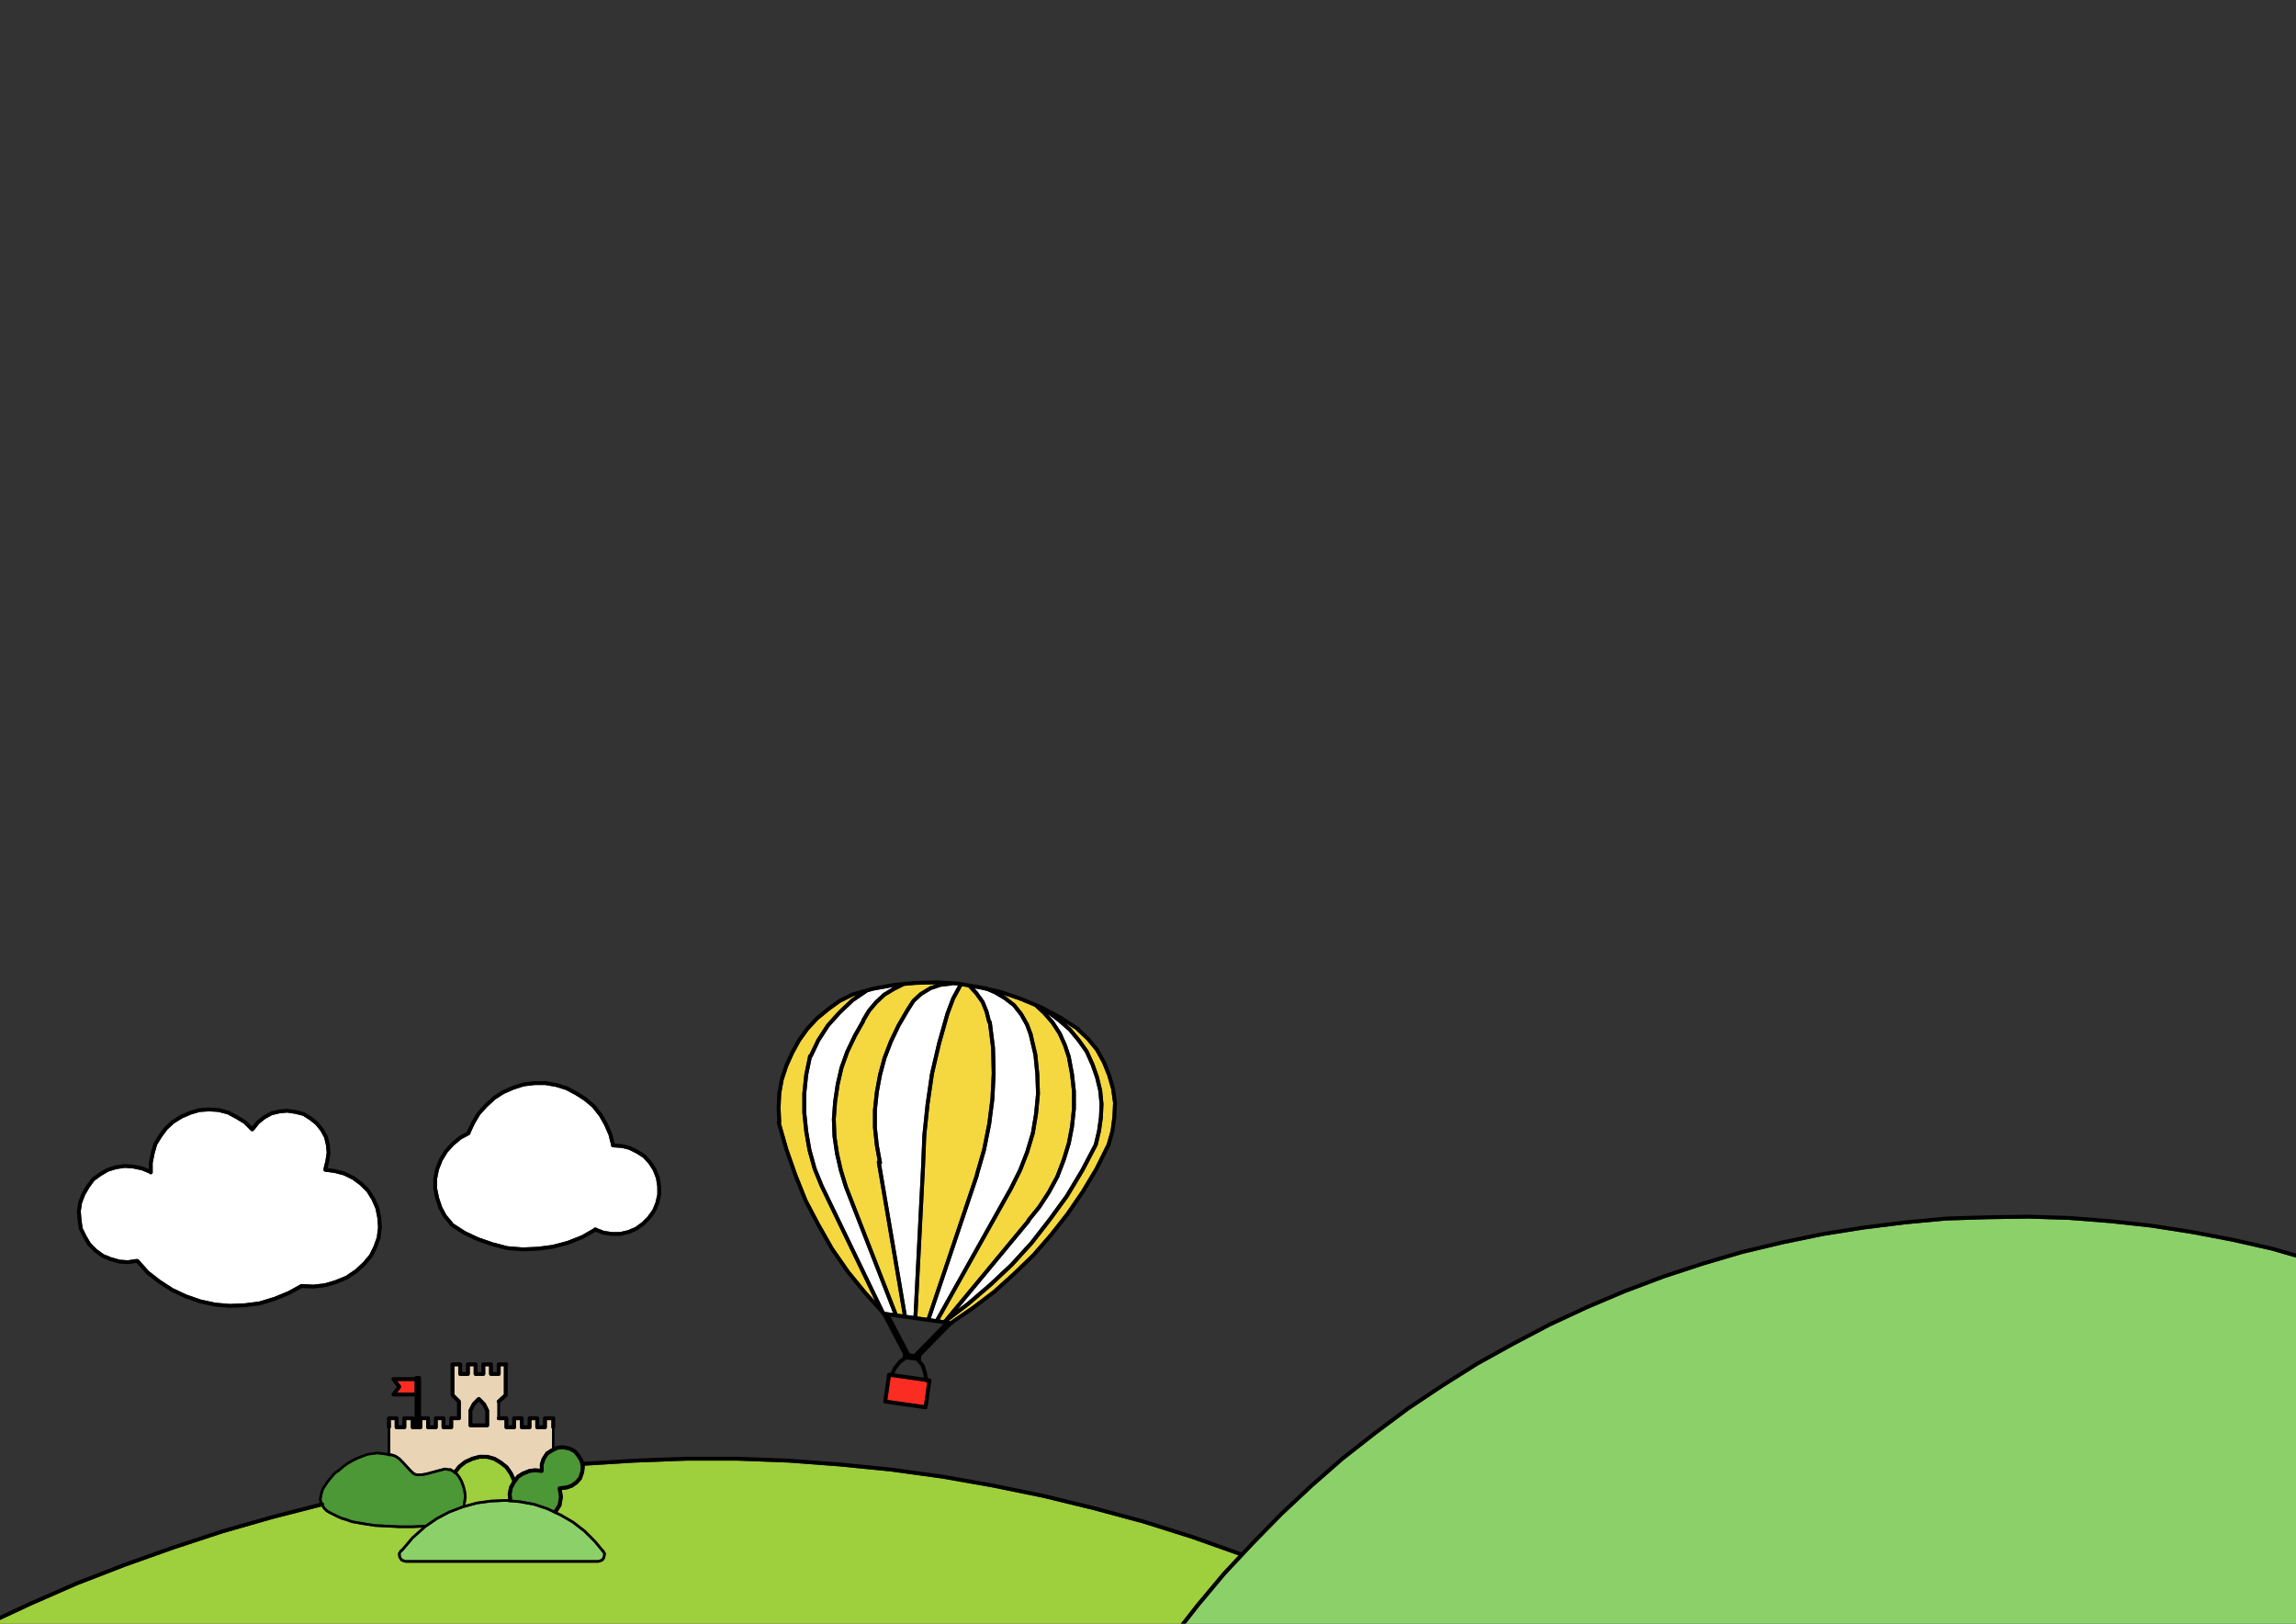 <?xml version="1.0" encoding="utf-8"?>
<!-- Generator: Adobe Illustrator 16.0.4, SVG Export Plug-In . SVG Version: 6.00 Build 0)  -->
<!DOCTYPE svg PUBLIC "-//W3C//DTD SVG 1.1//EN" "http://www.w3.org/Graphics/SVG/1.1/DTD/svg11.dtd">
<svg version="1.1" id="Ebene_1" xmlns="http://www.w3.org/2000/svg" xmlns:xlink="http://www.w3.org/1999/xlink" x="0px" y="0px"
	 width="841.89px" height="595.28px" viewBox="0 0 841.89 595.28" enable-background="new 0 0 841.89 595.28" xml:space="preserve">
<rect x="0" y="0" width="841.89" height="595.28" fill="#333333" stroke="none"/>
<path fill="#F5D740" d="M286.336,411.786l2.668,9.345l3.284,9.374l3.756,9.387l4.676,8.88l4.934,8.688l5.851,8.421l6.32,7.724
	l3.017,3.328l-20.205-41.886c-0.002-0.006-0.002-0.012-0.004-0.017c-0.004-0.009-0.01-0.015-0.014-0.023l-2.59-6.356l-1.91-6.904
	l-1.191-6.895l-0.713-6.872l-0.004-7.137l0.71-6.897l1.423-6.897c0.051-0.248,0.234-0.424,0.454-0.506l2.66-5.543l3.575-5.493
	l4.305-4.795l4.747-4.511l1.828-1.251l-1.091,0.308l-4.644,2.32l-4.139,3.002l-3.966,3.268l-3.465,3.704l-3.001,4.169l-2.544,4.634
	l-2.094,4.657l-1.622,4.878l-0.916,5.081l-0.224,5.32l0.236,5.114C286.45,411.546,286.403,411.673,286.336,411.786z"/>
<path fill="#F5D740" d="M396.213,381.092l2.854,4.044l2.186,4.825l1.67,4.764l1.2,5.014l0.484,5.039l-0.233,5.045l-0.71,5.009
	l-1.189,5.009c-0.01,0.041-0.032,0.074-0.048,0.111c-0.007,0.018-0.007,0.036-0.016,0.054l-4.942,9.415l-5.669,9.449l-6.391,8.765
	l-6.605,8.489l-7.332,8.047l-7.807,7.337l-8.263,7.084l-7.506,5.681l0.558,0.079l7.972-5.467l7.74-5.867l7.252-6.552l7.044-6.81
	l6.314-7.253l6.098-7.74l5.621-8.202l4.92-8.203l4.42-8.845l1.392-4.873l0.687-5.081l0.229-5.117l-0.701-5.05l-1.391-4.843
	l-1.86-4.642l-2.553-4.631l-3.223-3.893l-3.703-3.464c-0.076-0.071-0.129-0.155-0.167-0.246l-4.021-2.585l2.309,2.02
	L396.213,381.092z"/>
<path fill="#FFFFFF" d="M308.35,371.695l-4.199,4.669l-3.463,5.326l-2.779,5.806c-0.062,0.13-0.161,0.229-0.276,0.298l-1.316,6.367
	l-0.696,6.756l0.004,6.989l0.703,6.753l1.17,6.78l1.868,6.758l2.556,6.259l22.273,46.173l0.3,0.331l2.972,0.421l-17.905-45.913
	c-0.002-0.006-0.001-0.012-0.003-0.018c-0.004-0.011-0.011-0.02-0.015-0.03l-1.882-6.121l-1.425-6.169l-0.953-6.412l-0.244-6.434
	l0.473-6.434l0.948-6.406l1.422-6.176l2.142-5.966l2.852-5.95l3.005-5.316c-0.005-0.133,0.014-0.268,0.087-0.391l2.119-3.53
	l2.654-3.154l3.121-2.887l3.647-2.206l0.083-0.042l-7.363,1.344l-2.072,0.584c-0.004,0.003-0.006,0.007-0.01,0.01l-5.178,3.531
	L308.35,371.695z"/>
<path fill="#FFFFFF" d="M30.309,450.298l1.361,2.725l1.581,2.705l2.288,2.29l2.506,1.811l2.681,1.095l3.218,0.916l2.919,0.211
	l3.143-0.467c0.077-0.011,0.151,0,0.224,0.014c0.23-0.037,0.472,0.028,0.64,0.216l3.766,4.237l4.142,3.207l4.66,3.025l4.863,2.308
	l5.342,1.854l5.332,1.156l5.325,0.453l5.56-0.235l5.353-0.701l5.299-1.621l5.117-2.098l4.635-2.556
	c0.007-0.004,0.015-0.003,0.021-0.007c0.059-0.03,0.12-0.049,0.188-0.06c0.039-0.008,0.076-0.013,0.115-0.014
	c0.02,0.001,0.036-0.008,0.056-0.006l4.237,0.236l4.121-0.47l3.877-1.15l3.933-1.623l3.41-2.29l2.944-2.73l2.319-2.783l1.558-3.158
	l1.143-3.219l0.435-3.616l-0.239-3.396l-0.692-3.44l-1.371-3.155l-1.835-2.969l-2.486-2.46l-2.749-2.054l-3.188-1.581l-3.396-0.89
	l-3.443-0.453c-0.387-0.052-0.66-0.406-0.607-0.792c0.001-0.008,0.006-0.014,0.007-0.021c-0.017-0.095-0.017-0.194,0.008-0.294
	l0.707-2.825l0.458-2.996l-0.242-2.659l-0.668-2.863l-1.366-2.506l-1.814-2.25l-2.245-1.771l-2.43-1.545l-2.713-0.677l-2.997-0.457
	l-2.658,0.241l-2.866,0.665l-2.503,1.368l-2.251,1.815l-1.773,2.244c-0.06,0.075-0.132,0.133-0.211,0.177
	c-0.025,0.038-0.042,0.081-0.076,0.115c-0.276,0.275-0.723,0.274-0.999,0.001l-2.59-2.588l-2.93-1.782l-3.025-1.628l-3.379-0.882
	l-3.395-0.213l-3.438,0.235l-3.147,0.917l-3.214,1.382l-2.967,1.836l-2.484,2.276l-2.029,2.723l-1.796,2.926l-0.914,3.201
	l-0.693,3.477l0.013,3.394c0,0.39-0.316,0.705-0.706,0.705c-0.242,0-0.446-0.13-0.573-0.316l-2.758-1.151l-3.172-0.666l-2.966-0.223
	l-3.141,0.466l-2.953,0.918l-2.676,1.582l-2.441,1.778l-1.817,2.501l-1.608,2.764l-1.129,2.958l-0.432,2.913l0.241,3.14
	L30.309,450.298z"/>
<path fill="#FB2C21" d="M326.932,504.889c-0.098,0-0.198-0.02-0.292-0.063c-0.022-0.01-0.036-0.028-0.056-0.04l-1.208,8.449
	l13.431,1.919l1.212-8.487l-0.006-0.001c-0.076,0.047-0.162,0.081-0.255,0.097c-0.04,0.009-0.079,0.011-0.117,0.011
	c-0.2,0-0.379-0.092-0.51-0.233l-11.938-1.707C327.109,504.865,327.022,504.889,326.932,504.889z"/>
<path fill="#FFFFFF" d="M360.933,367.006l1.493,3.682l0.862,3.428c0.188,0.104,0.33,0.28,0.36,0.513l1.178,9.415l0.238,9.486
	l-0.47,9.468l-1.183,9.237l-1.891,9.464l-2.587,8.947c0.015,0.104,0.012,0.211-0.024,0.317l-17.612,52.374l1.764,0.25l27.028-48.232
	l3.291-6.579l2.562-6.534l2.099-7.005l1.158-6.977l0.699-7.249l-0.239-7.206l-0.702-7.016l-1.632-6.97
	c-0.019-0.081-0.016-0.161-0.007-0.239l-1.379-3.675l-2.074-3.669l-2.528-3.206l-3.177-2.469l-3.458-2.069l-2.815-1.228
	l-2.622-0.572l-1.924-0.339l1.184,1.291L360.933,367.006z"/>
<path fill="#F5D740" d="M372.328,368.039l2.708,3.415l2.179,3.856l1.459,3.863c0.042,0.112,0.045,0.226,0.03,0.337l1.643,7.048
	l0.721,7.153l0.239,7.343l-0.708,7.388l-1.184,7.112l-2.139,7.147l-2.608,6.647l-3.322,6.649c-0.002,0.004-0.007,0.006-0.009,0.01
	c-0.003,0.006-0.003,0.014-0.006,0.02l-26.771,47.771l1.366,0.193l0.337-0.255l30.116-36.323c0.008-0.143,0.046-0.285,0.143-0.405
	l4.002-4.944l3.487-5.355l3.033-5.6l2.314-6.038l1.866-6.074l1.16-6.046l0.697-6.534l-0.004-6.278l-0.701-6.279l-1.163-6.262
	l-1.395-4.187l-1.859-4.174l-2.537-3.904l-3-3.451l-2.613-2.422l-0.007-0.004c-0.106-0.056-0.184-0.14-0.247-0.232l-0.185-0.171
	l-5.162-2.161l-6.475-2.225l1.226,0.733L372.328,368.039z"/>
<path fill="#FFFFFF" d="M389.197,378.567l1.936,4.335l1.436,4.301c0.005,0.016,0.002,0.031,0.006,0.047
	c0.004,0.018,0.016,0.03,0.02,0.048l1.178,6.355l0.712,6.407l0.004,6.432l-0.709,6.667l-1.187,6.18l-1.901,6.194l-2.369,6.167
	l-3.099,5.73l-3.56,5.464l-3.9,4.825c-0.007,0.147-0.048,0.295-0.149,0.418l-26.42,31.867l3.323-2.516l8.206-7.032l7.744-7.277
	l7.258-7.965l6.557-8.432l6.342-8.693l5.615-9.361l4.878-9.296l1.16-4.864l0.694-4.878l0.229-4.879l-0.467-4.842l-1.163-4.848
	l-1.627-4.637l-2.096-4.652l-2.757-3.885l-3.265-3.96l-3.686-3.212l-3.966-3.031l-0.01-0.005l2.384,2.746L389.197,378.567z"/>
<path fill="#FFFFFF" d="M338.122,364.964l-2.644,2.439l-2.051,3.193c0,0.001,0,0.002,0,0.002l-3.297,5.648l-2.797,5.836L325,388.151
	l-1.625,6.05l-1.166,6.302l-0.697,6.536l0.003,6.28l0.702,6.517l1.17,6.302c0.054,0.288-0.077,0.568-0.308,0.719l9.396,55.233
	l2.498,0.353l2.787-54.789c0-0.001,0-0.002,0-0.003l0.469-11.535l1.183-11.344l1.65-11.326l2.601-11.123l3.066-10.859
	c0.003-0.011,0.012-0.019,0.015-0.029c0.003-0.009,0.001-0.019,0.004-0.027l2.119-5.648l2.432-4.47l-0.011-0.002l-2.068-0.124
	c-0.093,0.065-0.196,0.116-0.316,0.13l-4.002,0.47l-3.39,1.146L338.122,364.964z"/>
<path fill="#F5D740" d="M321.76,367.936l-2.528,2.999l-1.964,3.289c0.004,0.125-0.013,0.251-0.079,0.368l-3.061,5.414l-2.802,5.843
	l-2.09,5.819l-1.39,6.039l-0.932,6.3l-0.465,6.305l0.238,6.276l0.935,6.279l1.401,6.064l1.864,6.051l18.185,46.625l1.937,0.274
	l-9.481-55.733c-0.047-0.28,0.08-0.546,0.299-0.697l-1.004-5.414l-0.712-6.643l-0.004-6.431l0.709-6.665L322,393.89l1.66-6.176
	l2.377-6.191l2.846-5.937l3.323-5.7c0.003-0.006,0.009-0.009,0.013-0.014c0.002-0.004,0.002-0.008,0.004-0.011l2.233-3.437
	l2.826-2.588l3.645-2.204l2.361-0.798l-7.626,0.227l-4.134,0.376l-3.339,1.669l-3.484,2.093L321.76,367.936z"/>
<path fill="#F5D740" d="M348.085,371.863l-3.055,10.812l-2.583,11.032l-1.636,11.239l-1.175,11.27l-0.466,11.492
	c0,0.002-0.001,0.003-0.001,0.005v0.001l-2.794,54.928l3.496,0.494l17.669-52.539c-0.013-0.095-0.008-0.192,0.02-0.29l2.588-8.944
	l1.869-9.357l1.17-9.133l0.464-9.361l-0.235-9.363l-1.112-8.858c-0.134-0.094-0.238-0.23-0.28-0.401l-0.94-3.767l-1.383-3.442
	l-2.273-3.146l-2.374-2.583l-2.289-0.403l-2.618,4.797L348.085,371.863z"/>
<path fill="#FFFFFF" d="M160.964,439.075l1.153,3.445l1.6,2.948l2.275,2.709c0.071,0.086,0.113,0.185,0.137,0.286l4.412,2.868
	l4.862,2.309l5.342,1.854l5.36,1.396l5.532,0.45l5.561-0.237l5.352-0.699l5.326-1.397l5.334-2.093l4.356-2.495
	c0.142-0.261,0.423-0.397,0.711-0.356c0.237-0.048,0.476,0.034,0.643,0.214l2.57,0.988l2.915,0.433l2.952-0.007l2.902-0.689
	l2.711-1.141l2.446-1.802l2.035-2.047l1.812-2.507l1.095-2.681l0.672-2.948l-0.019-2.899l-0.463-2.954l-1.136-2.912l-1.585-2.466
	l-1.982-2.186l-2.509-1.599l-2.761-1.377l-2.682-0.654l-3.173-0.216c-0.389-0.027-0.681-0.364-0.653-0.754
	c0.001-0.015,0.009-0.026,0.011-0.041l-0.935-3.737l-1.61-3.654l-1.849-3.229l-2.533-3.209l-2.96-2.488l-3.223-2.062l-3.48-1.854
	l-3.645-1.126l-3.914-0.686l-3.878,0.01l-3.92,0.467l-3.638,1.149l-3.693,1.622l-3.196,2.064l-2.965,2.75l-2.546,2.782l-2.034,3.418
	l-1.551,3.333c0.028,0.275-0.108,0.553-0.368,0.691l-3.062,1.647l-2.706,2.275l-2.284,2.521l-1.804,2.955l-1.357,3.423l-0.67,3.408
	l0.013,3.394L160.964,439.075z"/>
<path fill="#9ECF3C" d="M186.724,545.034l1.122-2.021l-1.146-2.524l-1.521-2.151l-2.036-1.585l-2.199-1.312l-2.406-0.657h-2.634
	l-2.499,0.682l-2.483,1.138l-1.977,1.562l-1.292,1.693c0.017,0.015,0.036,0.027,0.05,0.045l0.94,1.179l0.984,1.706l0.738,1.953
	l0.485,1.934l0.246,1.938c0.005,0.042,0.005,0.084-0.001,0.127l-0.421,2.943l4.069-1.111l5.239-0.719l5.458-0.24l0.919,0.083
	l-0.19-1.896l0.011-0.21L186.724,545.034z"/>
<path fill="#4C9736" d="M155.96,559.056l4.046-2.768l4.517-2.384l4.996-1.905l0.173-0.047c0-0.018-0.005-0.034-0.003-0.052
	l0.463-3.231l-0.228-1.821l-0.459-1.828l-0.69-1.831l-0.911-1.578l-0.853-1.062l-0.195-0.13c-0.136-0.009-0.272-0.044-0.389-0.135
	c-0.089-0.069-0.151-0.159-0.197-0.255l-1.16-0.771h-0.564l-1.392-0.228l-6.959,1.857l-1.702,0.247l-1.716,0.005
	c-0.051,0-0.102-0.009-0.149-0.024l-0.706-0.235c-0.04-0.014-0.077-0.032-0.112-0.056l-0.707-0.471l-1.248-1.234l-2.604-2.841
	l-1.163-1.162l-1.289-0.848l-1.28-0.426h-0.864c-0.051,0-0.1-0.008-0.148-0.023l-0.707-0.236l-3.378-0.443l-3.478,0.464l-3.66,1.386
	l-1.837,0.923l-1.625,0.929l-1.607,1.15l-1.615,1.388l-1.631,1.166l-2.315,2.78l-1.819,2.73l-0.451,1.354l-0.438,2.203l0.205,1.024
	l0.082,0.163c0.289,0.026,0.548,0.222,0.624,0.52c0.047,0.184,0.015,0.367-0.071,0.521l0.497,0.826l0.871,0.85l1.087,0.637
	l2.792,1.395l1.623,0.695l1.591,0.451l1.918,0.717l3.918,0.685l4.465,0.705l9.13,0.466l4.686-0.002l4.448-0.236
	C155.842,559.025,155.904,559.036,155.96,559.056z"/>
<path fill="#4C9736" d="M211.458,533.981l-1.255-1.453l-1.671-0.836l-2.154-0.434l-1.885,0.21l-1.771,0.885l-1.685,1.06
	l-1.091,1.746l-0.6,1.854v2.01c0,0.039-0.016,0.072-0.022,0.109c0.012,0.063,0.026,0.127,0.02,0.195
	c-0.04,0.391-0.396,0.666-0.773,0.632l-2.354-0.235l-1.873,0.224l-2.268,0.907l-1.658,1.049l-1.334,1.778l-1.07,1.94l-0.429,2.145
	l0.206,2.06l2.89,0.261l5.219,0.946l5.01,1.665l2.204,1.047l1.445-2.267l0.429-2.802l-0.45-2.714
	c-0.013-0.079-0.005-0.155,0.008-0.23c-0.003-0.018-0.013-0.032-0.015-0.051c-0.038-0.389,0.246-0.735,0.633-0.772l2.352-0.233
	l1.862-0.64l1.564-1.119l1.197-1.424l0.662-1.989l0.192-1.855l-0.418-1.887L211.458,533.981z"/>
<path fill="#E9D5B6" d="M143.706,532.926l1.412,0.468c0.039,0.014,0.078,0.033,0.113,0.056l1.414,0.942l1.248,1.235l2.604,2.841
	l1.163,1.16l0.58,0.379l0.576,0.189h1.573l1.581-0.229l7.014-1.875c0.062-0.016,0.125-0.016,0.191-0.006l1.412,0.235l0.629-0.008
	c0.093,0,0.184,0.03,0.262,0.079l1.006,0.672l1.47-1.892l2.242-1.77l2.731-1.264l2.883-0.769l3.009,0.024l2.767,0.784l2.354,1.411
	l2.334,1.848l1.647,2.354l0.892,1.943l0.743-0.96l1.883-1.178l2.652-1.043l2.118-0.236l1.734,0.162l0.028-1.802l0.707-2.12
	l1.471-2.257l1.883-1.179l0.375-0.179v-7.178c-0.142-0.129-0.235-0.311-0.235-0.518v-2.592h-1.649v2.592
	c0,0.39-0.316,0.706-0.706,0.706h-2.824c-0.39,0-0.706-0.316-0.706-0.706v-2.592h-1.414v2.592c0,0.39-0.316,0.706-0.706,0.706
	h-2.823c-0.39,0-0.707-0.316-0.707-0.706v-2.592h-1.414v2.592c0,0.39-0.316,0.706-0.706,0.706h-2.824
	c-0.39,0-0.706-0.316-0.706-0.706v-2.592h-2.12c-0.39,0-0.706-0.315-0.706-0.705c0-0.208,0.093-0.39,0.235-0.519v-5.088
	c-0.016-0.015-0.037-0.021-0.052-0.037c-0.261-0.289-0.24-0.736,0.048-0.998l2.359-2.144v-10.28h-1.178v2.824
	c0,0.389-0.316,0.706-0.707,0.706h-2.826c-0.39,0-0.705-0.317-0.705-0.706v-2.824h-1.412v2.824c0,0.389-0.316,0.706-0.706,0.706
	h-2.826c-0.39,0-0.706-0.317-0.706-0.706v-2.824h-1.412v2.824c0,0.389-0.316,0.706-0.706,0.706h-2.826
	c-0.39,0-0.707-0.317-0.707-0.706v-2.824h-1.412v10.3l2.147,2.148c0.132,0.131,0.206,0.312,0.206,0.499v6.118
	c0,0.39-0.316,0.705-0.707,0.705h-2.117v2.592c0,0.39-0.317,0.706-0.707,0.706h-2.825c-0.39,0-0.707-0.316-0.707-0.706v-2.592
	h-1.412v2.592c0,0.39-0.316,0.706-0.706,0.706h-2.825c-0.39,0-0.706-0.316-0.706-0.706v-2.592h-1.412v2.592
	c0,0.39-0.316,0.706-0.706,0.706h-2.825c-0.39,0-0.706-0.316-0.706-0.706v-2.592h-1.648v2.592c0,0.39-0.316,0.706-0.705,0.706
	h-2.826c-0.391,0-0.707-0.316-0.707-0.706v-2.592h-1.412v2.592c0,0.207-0.093,0.389-0.235,0.518v9.133h0.47
	C143.608,532.9,143.658,532.91,143.706,532.926z M171.805,517.13c0-0.008,0.004-0.014,0.004-0.021
	c0.001-0.049,0.017-0.096,0.029-0.145c0.011-0.044,0.016-0.089,0.035-0.129c0.003-0.007,0.003-0.016,0.006-0.022l1.311-2.536
	l1.883-1.883c0.276-0.276,0.722-0.276,0.998,0l2.017,2.064l1.176,2.356c0.003,0.007,0.002,0.015,0.006,0.022
	c0.019,0.039,0.024,0.084,0.035,0.128c0.012,0.048,0.028,0.096,0.029,0.145c0,0.007,0.004,0.013,0.004,0.021v5.413
	c0,0.39-0.317,0.706-0.707,0.706h-6.121c-0.39,0-0.706-0.316-0.706-0.706V517.13z"/>
<path fill="#8CD069" d="M203.582,555.027c-0.129,0-0.26-0.036-0.378-0.111c-0.072-0.046-0.129-0.107-0.178-0.172l-2.468-1.175
	l-4.892-1.627l-5.113-0.923l-3.19-0.29c-0.06,0.023-0.119,0.05-0.187,0.057c-0.023,0.004-0.047,0.004-0.071,0.004
	c-0.137,0-0.26-0.049-0.369-0.118l-1.32-0.12l-5.352,0.238l-5.135,0.702l-5.117,1.4l-4.901,1.869l-4.42,2.33l-4.398,3.013
	l-4.453,3.983l-3.958,4.662c-0.084,0.1-0.203,0.149-0.323,0.159l-0.484,0.806l0.187,1.129l0.55,0.732l1.194,0.399h70.479
	l1.195-0.399l0.547-0.73l0.188-1.131l-0.303-0.505l-3.097-3.76l-3.736-3.734l-4.193-3.256l-4.42-2.554l-1.859-0.885
	C203.598,555.021,203.59,555.027,203.582,555.027z"/>
<path fill="#9ECF3C" d="M420.502,612.309l8.721-12.258l9.437-12.031l9.664-11.553l5.838-6.237l-17.066-6.062l-17.867-5.642
	l-18.331-4.934l-18.345-4.47l-18.335-3.76l-18.577-3.291l-18.804-2.588l-18.806-1.879l-18.814-1.409l-18.807-0.705h-18.804
	l-18.804,0.707l-18.465,1.138l0.072,0.351l-0.235,2.119l-0.871,2.501l-1.414,1.647l-1.961,1.388l-2.118,0.707l-1.801,0.191
	l0.393,2.541l-0.572,3.33l-1.43,2.246l1.506,0.716l4.506,2.608l4.291,3.33l3.81,3.808l2.618,3.176
	c0.112,0.031,0.213,0.102,0.279,0.21l0.281,0.469l0.147,0.179c0.055,0.066,0.081,0.145,0.094,0.224l0.183,0.305l0.061,0.319
	l-0.324,1.617l-0.705,0.94l-0.228,0.167l-1.414,0.469c-0.049,0.018-0.1,0.025-0.148,0.025h-70.619c-0.05,0-0.099-0.008-0.15-0.025
	l-1.412-0.469l-0.227-0.165l-0.795-1.146l-0.233-1.413l0.061-0.319l0.705-1.176c0.091-0.15,0.252-0.226,0.416-0.223l3.867-4.549
	l3.804-3.408l-3.42,0.181l-4.733,0.002l-9.205-0.472l-4.522-0.711l-4.01-0.709l-1.966-0.729l-1.612-0.457l-1.704-0.729l-2.849-1.422
	l-1.21-0.727l-1.031-1.01l-0.589-0.963l-17.97,4.607l-18.105,5.174l-17.865,5.877l-17.874,6.35l-17.636,6.821l-17.156,7.522
	L0,593.899v43.751h404.307l7.705-12.606L420.502,612.309z"/>
<path fill="#FB2C21" d="M152.031,506.301h-6.354l1.271,1.695c0.188,0.25,0.188,0.595,0,0.846l-1.272,1.696h6.355V506.301z"/>
<polygon fill="#8CD069" points="818.518,455.202 803.712,452.381 788.667,450.03 773.636,448.39 758.592,447.215 743.559,446.745 
	728.528,446.98 713.474,447.453 698.452,448.86 683.407,450.741 668.602,453.092 653.801,456.146 638.994,459.674 624.67,463.899 
	610.334,468.604 596.003,474.006 582.141,479.88 568.511,486.226 555.123,493.271 541.956,500.563 529.276,508.546 516.579,517.01 
	504.607,525.935 492.612,535.34 481.345,545.202 470.3,555.544 459.728,566.351 449.381,577.403 439.757,588.909 430.354,600.897 
	421.664,613.108 413.203,625.803 405.964,637.65 842.951,637.65 842.951,461.356 833.071,458.487 "/>
<path d="M404.244,637.754c-0.203,0.331-0.098,0.767,0.236,0.973c0.114,0.069,0.241,0.103,0.367,0.103
	c0.237,0,0.469-0.121,0.604-0.339l0.513-0.84h-1.657L404.244,637.754z"/>
<path d="M833.423,457.12l-14.618-3.3l-14.851-2.829l-15.1-2.359l-15.086-1.649l-15.098-1.178l-15.102-0.472l-15.076,0.235
	l-15.107,0.475l-15.087,1.414l-15.09,1.887l-14.859,2.36l-14.853,3.063l-14.864,3.542l-14.381,4.242l-14.388,4.719l-14.387,5.425
	l-13.911,5.896l-13.684,6.37l-13.433,7.068l-13.212,7.318l-12.729,8.015l-12.742,8.494l-12.018,8.956l-12.038,9.44l-11.315,9.901
	l-11.084,10.38l-10.605,10.838l-3.494,3.733l-17.67-6.277l-17.919-5.659l-18.376-4.945l-18.386-4.479l-18.38-3.77l-18.624-3.299
	l-18.856-2.594l-18.85-1.883l-18.856-1.414l-18.86-0.707h-18.857l-18.847,0.707l-18.683,1.152l-0.123-0.6l-1.331-2.188l-1.412-1.651
	l-2.104-1.112l-2.531-0.532l-0.217-0.009l-2.118,0.236l-0.863,0.413v-6.727c0.142-0.129,0.234-0.311,0.234-0.518v-3.297
	c0-0.391-0.316-0.707-0.706-0.707h-3.061c-0.39,0-0.706,0.316-0.706,0.707v2.591h-1.412v-2.591c0-0.391-0.315-0.707-0.706-0.707
	h-2.826c-0.39,0-0.706,0.316-0.706,0.707v2.591h-1.412v-2.591c0-0.391-0.316-0.707-0.706-0.707h-2.826
	c-0.39,0-0.707,0.316-0.707,0.707v2.591H186.4v-2.591c0-0.391-0.316-0.707-0.706-0.707h-2.354v-4.887
	c0.001-0.001,0.002-0.001,0.003-0.002l2.59-2.354c0.147-0.135,0.231-0.324,0.231-0.522V500.7c0.142-0.13,0.235-0.312,0.235-0.52
	c0-0.389-0.316-0.705-0.706-0.705h-2.826c-0.39,0-0.706,0.316-0.706,0.705v2.825h-1.414v-2.825c0-0.389-0.316-0.705-0.707-0.705
	h-2.823c-0.39,0-0.706,0.316-0.706,0.705v2.825H175.1v-2.825c0-0.389-0.316-0.705-0.706-0.705h-2.823
	c-0.39,0-0.707,0.316-0.707,0.705v2.825h-1.414v-2.825c0-0.389-0.316-0.705-0.706-0.705h-2.824c-0.39,0-0.706,0.316-0.706,0.705
	v11.3c0,0.187,0.074,0.366,0.206,0.499l2.146,2.146v5.12h-2.118c-0.389,0-0.706,0.316-0.706,0.707v2.591h-1.414v-2.591
	c0-0.391-0.316-0.707-0.706-0.707H159.8c-0.39,0-0.706,0.316-0.706,0.707v2.591h-1.414v-2.591c0-0.391-0.315-0.707-0.706-0.707
	h-2.589v-14.122c0-0.39-0.316-0.706-0.706-0.706c-0.183,0-0.346,0.074-0.471,0.188c-0.125-0.113-0.289-0.188-0.471-0.188
	c-0.308,0-0.569,0.196-0.667,0.471h-7.798c-0.077-0.001-0.166,0.013-0.246,0.042c0,0,0,0-0.001,0c0,0-0.003,0-0.004,0.002
	c-0.074,0.025-0.142,0.065-0.202,0.115h-0.001c-0.081,0.066-0.144,0.147-0.188,0.236c-0.041,0.082-0.065,0.173-0.071,0.271
	c-0.006,0.093,0.007,0.188,0.04,0.28c0.024,0.067,0.06,0.133,0.104,0.189l1.797,2.395l-1.797,2.397
	c-0.042,0.055-0.077,0.115-0.101,0.181c-0.034,0.094-0.049,0.19-0.043,0.287c0.004,0.098,0.03,0.192,0.073,0.275
	c0.042,0.084,0.101,0.16,0.176,0.224c0.068,0.059,0.148,0.104,0.235,0.133c0.001,0,0.001,0,0.001,0c0.002-0.002,0.004,0,0.005,0.002
	c0.074,0.022,0.188,0.05,0.221,0.032h7.76v7.975c-0.015-0.377-0.326-0.679-0.706-0.679h-3.059c-0.391,0-0.707,0.316-0.707,0.707
	v2.591h-1.414v-2.591c0-0.391-0.316-0.707-0.706-0.707h-2.824c-0.39,0-0.706,0.316-0.706,0.707v3.297
	c0,0.207,0.093,0.389,0.234,0.518v8.958l-0.168-0.055l-3.54-0.474c-0.042-0.006-0.082-0.004-0.125,0.002l-3.63,0.497l-3.812,1.43
	l-1.906,0.956l-1.688,0.967l-1.68,1.201l-1.615,1.389l-1.647,1.176c-0.033,0.021-0.062,0.052-0.087,0.081l-2.385,2.865l-1.883,2.823
	c-0.023,0.038-0.042,0.073-0.054,0.113l-0.487,1.471l-0.472,2.353c-0.012,0.062-0.012,0.125,0,0.185l0.236,1.178
	c0.008,0.04,0.022,0.077,0.04,0.113l-17.663,4.53l-18.149,5.186l-17.907,5.893l-17.909,6.361l-17.683,6.837l-17.198,7.542L0,592.343
	v1.557l11.313-5.268l17.156-7.522l17.636-6.821l17.874-6.35l17.865-5.877l18.105-5.174l17.97-4.607l0.589,0.963l1.031,1.01
	l1.21,0.727l2.849,1.422l1.704,0.729l1.612,0.457l1.966,0.729l4.01,0.709l4.522,0.711l9.205,0.472l4.733-0.002l3.42-0.181
	l-3.804,3.408l-3.867,4.549c-0.163-0.003-0.324,0.072-0.416,0.223l-0.705,1.176l-0.061,0.319l0.233,1.413l0.795,1.146l0.227,0.165
	l1.412,0.469c0.051,0.018,0.1,0.025,0.15,0.025h70.619c0.048,0,0.099-0.008,0.148-0.025l1.414-0.469l0.228-0.167l0.705-0.94
	l0.324-1.617l-0.061-0.319l-0.183-0.305c-0.013-0.079-0.039-0.157-0.094-0.224l-0.147-0.179l-0.281-0.469
	c-0.065-0.108-0.167-0.179-0.279-0.21l-2.618-3.176l-3.81-3.808l-4.291-3.33l-4.506-2.608l-1.506-0.716l1.43-2.246l0.572-3.33
	l-0.393-2.541l1.801-0.191l2.118-0.707l1.961-1.388l1.414-1.647l0.871-2.501l0.235-2.119l-0.072-0.351l18.465-1.138l18.804-0.707
	h18.804l18.807,0.705l18.814,1.409l18.806,1.879l18.804,2.588l18.577,3.291l18.335,3.76l18.345,4.47l18.331,4.934l17.867,5.642
	l17.066,6.062l-5.838,6.237l-9.664,11.553l-9.437,12.031l-8.721,12.258l-8.49,12.735l-7.705,12.606h1.657l7.239-11.848l8.461-12.694
	l8.689-12.211l9.403-11.988l9.624-11.506l10.347-11.053l10.572-10.807l11.045-10.342l11.268-9.862l11.995-9.405l11.972-8.925
	l12.697-8.464l12.68-7.982l13.167-7.292l13.388-7.046l13.63-6.346l13.862-5.874l14.331-5.402l14.336-4.704l14.324-4.226
	l14.807-3.527l14.801-3.055l14.806-2.351l15.045-1.881l15.021-1.407l15.055-0.473l15.03-0.235l15.033,0.47l15.044,1.175
	l15.031,1.641l15.045,2.351l14.806,2.821l14.554,3.285l9.88,2.869v-1.471L833.423,457.12z M145.676,510.538l1.272-1.696
	c0.188-0.251,0.188-0.596,0-0.846l-1.271-1.695h6.354v4.237H145.676z M143.088,523.768c0.142-0.129,0.235-0.311,0.235-0.518v-2.592
	h1.412v2.592c0,0.39,0.316,0.706,0.707,0.706h2.826c0.389,0,0.705-0.316,0.705-0.706v-2.592h1.648v2.592
	c0,0.39,0.316,0.706,0.706,0.706h2.825c0.39,0,0.706-0.316,0.706-0.706v-2.592h1.412v2.592c0,0.39,0.316,0.706,0.706,0.706h2.825
	c0.39,0,0.706-0.316,0.706-0.706v-2.592h1.412v2.592c0,0.39,0.317,0.706,0.707,0.706h2.825c0.39,0,0.707-0.316,0.707-0.706v-2.592
	h2.117c0.39,0,0.707-0.315,0.707-0.705v-6.118c0-0.188-0.074-0.368-0.206-0.499l-2.147-2.148v-10.3h1.412v2.824
	c0,0.389,0.316,0.706,0.707,0.706h2.826c0.39,0,0.706-0.317,0.706-0.706v-2.824h1.412v2.824c0,0.389,0.316,0.706,0.706,0.706h2.826
	c0.39,0,0.706-0.317,0.706-0.706v-2.824h1.412v2.824c0,0.389,0.315,0.706,0.705,0.706h2.826c0.391,0,0.707-0.317,0.707-0.706v-2.824
	h1.178v10.28l-2.359,2.144c-0.288,0.262-0.31,0.709-0.048,0.998c0.015,0.017,0.036,0.022,0.052,0.037v5.088
	c-0.142,0.129-0.235,0.311-0.235,0.519c0,0.39,0.316,0.705,0.706,0.705h2.12v2.592c0,0.39,0.316,0.706,0.706,0.706h2.824
	c0.39,0,0.706-0.316,0.706-0.706v-2.592h1.414v2.592c0,0.39,0.317,0.706,0.707,0.706h2.823c0.39,0,0.706-0.316,0.706-0.706v-2.592
	h1.414v2.592c0,0.39,0.316,0.706,0.706,0.706h2.824c0.39,0,0.706-0.316,0.706-0.706v-2.592h1.649v2.592
	c0,0.207,0.093,0.389,0.235,0.518v7.178l-0.375,0.179l-1.883,1.179l-1.471,2.257l-0.707,2.12l-0.028,1.802l-1.734-0.162
	l-2.118,0.236l-2.652,1.043l-1.883,1.178l-0.743,0.96l-0.892-1.943l-1.647-2.354l-2.334-1.848l-2.354-1.411l-2.767-0.784
	l-3.009-0.024l-2.883,0.769l-2.731,1.264l-2.242,1.77l-1.47,1.892l-1.006-0.672c-0.078-0.049-0.169-0.079-0.262-0.079l-0.629,0.008
	l-1.412-0.235c-0.066-0.01-0.13-0.01-0.191,0.006l-7.014,1.875l-1.581,0.229h-1.573l-0.576-0.189l-0.58-0.379l-1.163-1.16
	l-2.604-2.841l-1.248-1.235l-1.414-0.942c-0.035-0.022-0.074-0.042-0.113-0.056l-1.412-0.468c-0.048-0.016-0.098-0.025-0.148-0.025
	h-0.47V523.768z M186.357,549.696l-0.919-0.083l-5.458,0.24l-5.239,0.719l-4.069,1.111l0.421-2.943
	c0.006-0.043,0.006-0.085,0.001-0.127l-0.246-1.938l-0.485-1.934l-0.738-1.953l-0.984-1.706l-0.94-1.179
	c-0.015-0.018-0.034-0.03-0.05-0.045l1.292-1.693l1.977-1.562l2.483-1.138l2.499-0.682h2.634l2.406,0.657l2.199,1.312l2.036,1.585
	l1.521,2.151l1.146,2.524l-1.122,2.021l-0.546,2.556l-0.011,0.21L186.357,549.696z M151.326,559.265l-4.686,0.002l-9.13-0.466
	l-4.465-0.705l-3.918-0.685l-1.918-0.717l-1.591-0.451l-1.623-0.695l-2.792-1.395l-1.087-0.637l-0.871-0.85l-0.497-0.826
	c0.086-0.153,0.118-0.337,0.071-0.521c-0.076-0.298-0.335-0.493-0.624-0.52l-0.082-0.163l-0.205-1.024l0.438-2.203l0.451-1.354
	l1.819-2.73l2.315-2.78l1.631-1.166l1.615-1.388l1.607-1.15l1.625-0.929l1.837-0.923l3.66-1.386l3.478-0.464l3.378,0.443
	l0.707,0.236c0.048,0.016,0.098,0.023,0.148,0.023h0.864l1.28,0.426l1.289,0.848l1.163,1.162l2.604,2.841l1.248,1.234l0.707,0.471
	c0.035,0.023,0.072,0.042,0.112,0.056l0.706,0.235c0.047,0.016,0.098,0.024,0.149,0.024l1.716-0.005l1.702-0.247l6.959-1.857
	l1.392,0.228h0.564l1.16,0.771c0.046,0.096,0.107,0.186,0.197,0.255c0.117,0.091,0.252,0.126,0.389,0.135l0.195,0.13l0.853,1.062
	l0.911,1.578l0.69,1.831l0.459,1.828l0.228,1.821l-0.463,3.231c-0.002,0.018,0.003,0.034,0.003,0.052l-0.173,0.047l-4.996,1.905
	l-4.517,2.384l-4.046,2.768c-0.057-0.02-0.119-0.03-0.187-0.027L151.326,559.265z M205.465,555.906l4.42,2.554l4.193,3.256
	l3.736,3.734l3.097,3.76l0.303,0.505l-0.188,1.131l-0.547,0.73l-1.195,0.399h-70.479l-1.194-0.399l-0.55-0.732l-0.187-1.129
	l0.484-0.806c0.12-0.01,0.238-0.06,0.323-0.159l3.958-4.662l4.453-3.983l4.398-3.013l4.42-2.33l4.901-1.869l5.117-1.4l5.135-0.702
	l5.352-0.238l1.32,0.12c0.109,0.069,0.232,0.118,0.369,0.118c0.023,0,0.047,0,0.071-0.004c0.067-0.007,0.126-0.033,0.187-0.057
	l3.19,0.29l5.113,0.923l4.892,1.627l2.468,1.175c0.049,0.064,0.106,0.126,0.178,0.172c0.118,0.075,0.249,0.111,0.378,0.111
	c0.009,0,0.016-0.006,0.025-0.006L205.465,555.906z M212.799,539.504l-0.662,1.989l-1.197,1.424l-1.564,1.119l-1.862,0.64
	l-2.352,0.233c-0.388,0.037-0.671,0.384-0.633,0.772c0.002,0.019,0.012,0.033,0.015,0.051c-0.013,0.075-0.021,0.151-0.008,0.23
	l0.45,2.714l-0.429,2.802l-1.445,2.267l-2.204-1.047l-5.01-1.665l-5.219-0.946l-2.89-0.261l-0.206-2.06l0.429-2.145l1.07-1.94
	l1.334-1.778l1.658-1.049l2.268-0.907l1.873-0.224l2.354,0.235c0.377,0.034,0.733-0.241,0.773-0.632
	c0.007-0.068-0.008-0.132-0.02-0.195c0.006-0.037,0.022-0.07,0.022-0.109v-2.01l0.6-1.854l1.091-1.746l1.685-1.06l1.771-0.885
	l1.885-0.21l2.154,0.434l1.671,0.836l1.255,1.453l1.114,1.78l0.418,1.887L212.799,539.504z"/>
<path d="M159.602,439.437l1.224,3.643l1.727,3.176l2.204,2.645c0.011,0.219,0.111,0.429,0.308,0.557l4.788,3.106l5.016,2.383
	l5.467,1.898l5.533,1.434l5.74,0.474l5.71-0.242l5.501-0.723l5.493-1.438l5.506-2.163l4.561-2.604l2.75,1.043l3.168,0.479
	l3.218-0.018l3.173-0.742l2.968-1.259l2.673-1.955l2.191-2.202l1.964-2.734l1.212-2.937l0.725-3.219l-0.007-3.167l-0.511-3.208
	l-1.239-3.185l-1.718-2.684l-2.118-2.352l-2.799-1.808l-2.969-1.466l-2.947-0.727l-2.726-0.194l-0.915-3.62l-1.681-3.834
	l-1.94-3.383l-2.689-3.397l-3.134-2.645l-3.346-2.148l-3.652-1.935l-3.854-1.197l-4.124-0.718l-4.084,0.006l-4.13,0.497
	l-3.838,1.204l-3.865,1.703l-3.392,2.191l-3.104,2.867l-2.672,2.938l-2.153,3.596l-1.648,3.53c-0.014,0.029-0.013,0.061-0.022,0.091
	l-2.852,1.55l-2.893,2.421l-2.434,2.694l-1.938,3.168l-1.448,3.654l-0.72,3.67l0.013,3.671L159.602,439.437z M160.928,428.882
	l1.357-3.423l1.804-2.955l2.284-2.521l2.706-2.275l3.062-1.647c0.259-0.139,0.396-0.416,0.368-0.691l1.551-3.333l2.034-3.418
	l2.546-2.782l2.965-2.75l3.196-2.064l3.693-1.622l3.638-1.149l3.92-0.467l3.878-0.01l3.914,0.686l3.645,1.126l3.48,1.854
	l3.223,2.062l2.96,2.488l2.533,3.209l1.849,3.229l1.61,3.654l0.935,3.737c-0.002,0.015-0.01,0.026-0.011,0.041
	c-0.028,0.39,0.264,0.727,0.653,0.754l3.173,0.216l2.682,0.654l2.761,1.377l2.509,1.599l1.982,2.186l1.585,2.466l1.136,2.912
	l0.463,2.954l0.019,2.899l-0.672,2.948l-1.095,2.681l-1.812,2.507l-2.035,2.047l-2.446,1.802l-2.711,1.141l-2.902,0.689
	l-2.952,0.007l-2.915-0.433l-2.57-0.988c-0.167-0.18-0.405-0.262-0.643-0.214c-0.288-0.041-0.569,0.096-0.711,0.356l-4.356,2.495
	l-5.334,2.093l-5.326,1.397l-5.352,0.699l-5.561,0.237l-5.532-0.45l-5.36-1.396l-5.342-1.854l-4.862-2.309l-4.412-2.868
	c-0.024-0.102-0.066-0.2-0.137-0.286l-2.275-2.709l-1.6-2.948l-1.153-3.445l-0.693-3.392l-0.013-3.394L160.928,428.882z"/>
<path d="M28.926,450.612l1.501,3.081l1.649,2.824l2.547,2.569l2.734,1.965l2.902,1.202l3.434,0.968l3.214,0.231l3.132-0.447
	l3.633,4.071l4.284,3.33l4.79,3.104l5.017,2.383l5.495,1.906l5.502,1.191l5.504,0.473l5.711-0.24l5.531-0.731l5.475-1.67l5.25-2.152
	l4.531-2.493l4.152,0.222l4.359-0.495l4.07-1.2l4.124-1.714l3.62-2.423l3.06-2.825c0.013-0.013,0.019-0.029,0.031-0.043
	c0.01-0.01,0.023-0.014,0.032-0.024l2.443-2.96l1.681-3.374l1.213-3.445l0.475-3.901l-0.249-3.621l-0.748-3.672l-1.461-3.389
	l-1.985-3.188l-2.665-2.656l-2.933-2.185l-3.429-1.699l-3.62-0.958l-2.806-0.375l0.586-2.35l0.477-3.226l-0.252-2.927l-0.707-3.059
	l-1.548-2.873l-1.994-2.461l-2.417-1.929l-2.59-1.649l-3.096-0.808l-3.227-0.477l-2.923,0.253l-3.061,0.704l-2.872,1.55
	l-2.464,1.993l-1.602,2.002l-2.185-2.163l-3.094-1.902l-3.213-1.708l-3.667-0.965l-3.624-0.236l-3.678,0.262l-3.378,0.973
	l-3.389,1.459l-3.165,1.962l-2.68,2.454l-2.155,2.878l-1.882,3.062l-1.032,3.524l-0.72,3.67v2.34l-2.206-0.911l-3.39-0.719
	l-3.213-0.23l-3.403,0.493l-3.209,1.008l-2.883,1.687l-2.59,1.882l-2.077,2.806l-1.697,2.927l-1.217,3.208l-0.477,3.217l0.24,3.346
	L28.926,450.612z M30.049,441.114l1.129-2.958l1.608-2.764l1.817-2.501l2.441-1.778l2.676-1.582l2.953-0.918l3.141-0.466
	l2.966,0.223l3.172,0.666l2.758,1.151c0.127,0.187,0.331,0.316,0.573,0.316c0.39,0,0.706-0.315,0.706-0.705l-0.013-3.394
	l0.693-3.477l0.914-3.201l1.796-2.926l2.029-2.723l2.484-2.276l2.967-1.836l3.214-1.382l3.147-0.917l3.438-0.235l3.395,0.213
	l3.379,0.882l3.025,1.628l2.93,1.782l2.59,2.588c0.276,0.273,0.723,0.274,0.999-0.001c0.034-0.034,0.051-0.077,0.076-0.115
	c0.079-0.044,0.151-0.102,0.211-0.177l1.773-2.244l2.251-1.815l2.503-1.368l2.866-0.665l2.658-0.241l2.997,0.457l2.713,0.677
	l2.43,1.545l2.245,1.771l1.814,2.25l1.366,2.506l0.668,2.863l0.242,2.659l-0.458,2.996l-0.707,2.825
	c-0.025,0.1-0.025,0.199-0.008,0.294c-0.001,0.008-0.006,0.014-0.007,0.021c-0.052,0.386,0.22,0.74,0.607,0.792l3.443,0.453
	l3.396,0.89l3.188,1.581l2.749,2.054l2.486,2.46l1.835,2.969l1.371,3.155l0.692,3.44l0.239,3.396l-0.435,3.616l-1.143,3.219
	l-1.558,3.158l-2.319,2.783l-2.944,2.73l-3.41,2.29l-3.933,1.623l-3.877,1.15l-4.121,0.47l-4.237-0.236
	c-0.02-0.002-0.036,0.007-0.056,0.006c-0.039,0.001-0.076,0.006-0.115,0.014c-0.067,0.011-0.129,0.029-0.188,0.06
	c-0.007,0.004-0.015,0.003-0.021,0.007l-4.635,2.556l-5.117,2.098l-5.299,1.621l-5.353,0.701l-5.56,0.235l-5.325-0.453l-5.332-1.156
	L68.3,474.59l-4.863-2.308l-4.66-3.025l-4.142-3.207l-3.766-4.237c-0.167-0.188-0.41-0.253-0.64-0.216
	c-0.073-0.014-0.147-0.024-0.224-0.014l-3.143,0.467l-2.919-0.211l-3.218-0.916l-2.681-1.095l-2.506-1.811l-2.288-2.29l-1.581-2.705
	l-1.361-2.725l-0.45-3.131l-0.241-3.14L30.049,441.114z"/>
<path d="M284.823,411.63l2.836,9.928l3.307,9.443l3.798,9.482l4.717,8.965l4.978,8.764l5.918,8.52l6.378,7.794l6.254,6.9
	l0.225,0.466c0.007,0.016,0.024,0.021,0.033,0.036c0.056,0.098,0.126,0.183,0.221,0.245c0.006,0.004,0.009,0.01,0.015,0.013
	c0.044,0.027,0.099,0.038,0.149,0.056l7.511,14.338l-0.21,0.842c-0.024,0.096-0.027,0.194-0.01,0.289l-1.357,0.95l-2.121,2.641
	l-0.915,2.015l-0.461-0.066c-0.179-0.025-0.373,0.021-0.523,0.133c-0.15,0.113-0.249,0.28-0.276,0.466l-1.412,9.886
	c-0.055,0.387,0.213,0.745,0.599,0.801l14.83,2.118c0.033,0.004,0.066,0.006,0.1,0.006c0.152,0,0.301-0.048,0.423-0.141
	c0.151-0.112,0.249-0.279,0.276-0.465l1.412-9.887c0.055-0.386-0.213-0.743-0.599-0.8l-0.696-0.1l-0.382-2.249l-0.939-2.823
	l-1.284-1.5c0.083-0.117,0.141-0.249,0.141-0.396v-0.943c0-0.055-0.017-0.104-0.029-0.156l11.169-11.393
	c0.26-0.029,0.478-0.197,0.572-0.441l7.781-5.337l7.815-5.925l7.316-6.607l7.103-6.869l6.379-7.323l6.148-7.806l5.672-8.276
	l4.969-8.286l4.473-8.943c0.01-0.02,0.009-0.041,0.017-0.061c0.008-0.021,0.023-0.04,0.029-0.062l1.433-5.042l0.713-5.241
	l0.229-5.309l-0.728-5.275l-1.435-5.012l-1.919-4.785l-2.663-4.817l-3.358-4.069l-3.323-3.114c-0.028-0.195-0.13-0.379-0.31-0.494
	l-6.641-4.267l-7.12-3.795l-1.901-0.796l-0.01-0.01c-0.126-0.117-0.283-0.17-0.441-0.18l-4.99-2.09l-7.611-2.611l-4.772-1.044
	l-0.746-0.326c-0.206-0.093-0.425-0.067-0.608,0.03l-1.435-0.313l-8.083-1.422l-7.833-0.473l-8.047,0.239l-3.606,0.328
	c-0.195-0.104-0.43-0.127-0.647-0.021l-0.197,0.099l-3.38,0.308l-7.833,1.428l-7.532,2.119c-0.024,0.007-0.042,0.024-0.064,0.033
	c-0.02,0.008-0.041,0.006-0.06,0.016l-4.807,2.411l-4.273,3.089l-4.068,3.357l-3.588,3.834l-3.105,4.312l-2.615,4.758l-2.145,4.774
	l-1.672,5.041l-0.952,5.273l-0.235,5.479l0.211,4.656C284.834,411.123,284.75,411.377,284.823,411.63z M339.131,506.539
	c0.131,0.142,0.31,0.233,0.51,0.233c0.038,0,0.077-0.002,0.117-0.011c0.094-0.016,0.179-0.05,0.255-0.097l0.006,0.001l-1.212,8.487
	l-13.431-1.919l1.208-8.449c0.021,0.012,0.034,0.03,0.056,0.04c0.094,0.044,0.194,0.063,0.292,0.063c0.09,0,0.177-0.023,0.26-0.057
	L339.131,506.539z M338.474,503.356l0.284,1.701l-10.759-1.536l0.661-1.486l1.819-2.276l1.935-1.354l3.488,0.455l1.705,1.918
	L338.474,503.356z M335.144,496.383l-1.547-0.212l-7.07-13.498l1.75,0.248c0.095,0.045,0.196,0.076,0.302,0.076
	c0.034,0,0.067-0.015,0.102-0.02l2.882,0.408c0.096,0.048,0.199,0.082,0.311,0.082c0.039,0,0.08-0.003,0.119-0.009
	c0.009-0.002,0.016-0.008,0.024-0.01l8.083,1.144c0.009,0.004,0.015,0.012,0.024,0.015c0.075,0.026,0.151,0.037,0.226,0.037
	c0.018,0,0.035-0.007,0.053-0.009l2.643,0.374c0.007,0.005,0.011,0.012,0.018,0.016c0.109,0.062,0.228,0.09,0.344,0.09
	c0.046,0,0.087-0.026,0.133-0.035l2.219,0.313c0.01,0.01,0.014,0.021,0.024,0.03c0.021,0.017,0.045,0.023,0.067,0.038
	L335.144,496.383z M394.547,377.573c0.037,0.091,0.091,0.175,0.167,0.246l3.703,3.464l3.223,3.893l2.553,4.631l1.86,4.642
	l1.391,4.843l0.701,5.05l-0.229,5.117l-0.687,5.081l-1.392,4.873l-4.42,8.845l-4.92,8.203l-5.621,8.202l-6.098,7.74l-6.314,7.253
	l-7.044,6.81l-7.252,6.552l-7.74,5.867l-7.972,5.467l-0.558-0.079l7.506-5.681l8.263-7.084l7.807-7.337l7.332-8.047l6.605-8.489
	l6.391-8.765l5.669-9.449l4.942-9.415c0.009-0.018,0.008-0.036,0.016-0.054c0.016-0.037,0.039-0.07,0.048-0.111l1.189-5.009
	l0.71-5.009l0.233-5.045l-0.484-5.039l-1.2-5.014l-1.67-4.764l-2.186-4.825l-2.854-4.044l-3.378-4.084l-2.309-2.02L394.547,377.573z
	 M384.173,371.745l3.966,3.031l3.686,3.212l3.265,3.96l2.757,3.885l2.096,4.652l1.627,4.637l1.163,4.848l0.467,4.842l-0.229,4.879
	l-0.694,4.878l-1.16,4.864l-4.878,9.296l-5.615,9.361l-6.342,8.693l-6.557,8.432l-7.258,7.965l-7.744,7.277l-8.206,7.032
	l-3.323,2.516l26.42-31.867c0.101-0.123,0.142-0.271,0.149-0.418l3.9-4.825l3.56-5.464l3.099-5.73l2.369-6.167l1.901-6.194
	l1.187-6.18l0.709-6.667l-0.004-6.432l-0.712-6.407l-1.178-6.355c-0.003-0.018-0.015-0.03-0.02-0.048
	c-0.004-0.016,0-0.031-0.006-0.047l-1.436-4.301l-1.936-4.335l-2.649-4.081l-2.384-2.746L384.173,371.745z M374.207,366.892
	l5.162,2.161l0.185,0.171c0.063,0.093,0.141,0.177,0.247,0.232l0.007,0.004l2.613,2.422l3,3.451l2.537,3.904l1.859,4.174
	l1.395,4.187l1.163,6.262l0.701,6.279l0.004,6.278l-0.697,6.534l-1.16,6.046l-1.866,6.074l-2.314,6.038l-3.033,5.6l-3.487,5.355
	l-4.002,4.944c-0.097,0.12-0.135,0.263-0.143,0.405l-30.116,36.323l-0.337,0.255l-1.366-0.193l26.771-47.771
	c0.003-0.006,0.003-0.014,0.006-0.02c0.002-0.004,0.007-0.006,0.009-0.01l3.322-6.649l2.608-6.647l2.139-7.147l1.184-7.112
	l0.708-7.388l-0.239-7.343l-0.721-7.153l-1.643-7.048c0.015-0.111,0.012-0.225-0.03-0.337l-1.459-3.863l-2.179-3.856l-2.708-3.415
	l-3.369-2.639l-1.226-0.733L374.207,366.892z M359.264,362.692l2.622,0.572l2.815,1.228l3.458,2.069l3.177,2.469l2.528,3.206
	l2.074,3.669l1.379,3.675c-0.009,0.078-0.012,0.158,0.007,0.239l1.632,6.97l0.702,7.016l0.239,7.206l-0.699,7.249l-1.158,6.977
	l-2.099,7.005l-2.562,6.534l-3.291,6.579l-27.028,48.232l-1.764-0.25l17.612-52.374c0.036-0.106,0.039-0.214,0.024-0.317
	l2.587-8.947l1.891-9.464l1.183-9.237l0.47-9.468l-0.238-9.486l-1.178-9.415c-0.03-0.232-0.171-0.408-0.36-0.513l-0.862-3.428
	l-1.493-3.682l-2.409-3.361l-1.184-1.291L359.264,362.692z M352.766,361.547l2.289,0.403l2.374,2.583l2.273,3.146l1.383,3.442
	l0.94,3.767c0.042,0.171,0.146,0.308,0.28,0.401l1.112,8.858l0.235,9.363l-0.464,9.361l-1.17,9.133l-1.869,9.357l-2.588,8.944
	c-0.028,0.098-0.032,0.195-0.02,0.29l-17.669,52.539l-3.496-0.494l2.794-54.928v-0.001c0-0.002,0.001-0.003,0.001-0.005
	l0.466-11.492l1.175-11.27l1.636-11.239l2.583-11.032l3.055-10.812l2.062-5.52L352.766,361.547z M344.902,361.762l4.002-0.47
	c0.12-0.014,0.224-0.064,0.316-0.13l2.068,0.124l0.011,0.002l-2.432,4.47l-2.119,5.648c-0.003,0.009-0.001,0.019-0.004,0.027
	c-0.003,0.011-0.012,0.019-0.015,0.029l-3.066,10.859l-2.601,11.123l-1.65,11.326l-1.183,11.344l-0.469,11.535
	c0,0.001,0,0.002,0,0.003l-2.787,54.789l-2.498-0.353l-9.396-55.233c0.231-0.15,0.362-0.431,0.308-0.719l-1.17-6.302l-0.702-6.517
	l-0.003-6.28l0.697-6.536l1.166-6.302l1.625-6.05l2.333-6.068l2.797-5.836l3.297-5.648c0,0,0-0.001,0-0.002l2.051-3.193l2.644-2.439
	l3.391-2.056L344.902,361.762z M328.188,363.106l3.339-1.669l4.134-0.376l7.626-0.227l-2.361,0.798l-3.645,2.204l-2.826,2.588
	l-2.233,3.437c-0.002,0.003-0.002,0.007-0.004,0.011c-0.003,0.005-0.009,0.008-0.013,0.014l-3.323,5.7l-2.846,5.937l-2.377,6.191
	L322,393.89l-1.186,6.409l-0.709,6.665l0.004,6.431l0.712,6.643l1.004,5.414c-0.219,0.151-0.346,0.417-0.299,0.697l9.481,55.733
	l-1.937-0.274l-18.185-46.625l-1.864-6.051l-1.401-6.064l-0.935-6.279l-0.238-6.276l0.465-6.305l0.932-6.3l1.39-6.039l2.09-5.819
	l2.802-5.843l3.061-5.414c0.066-0.117,0.083-0.243,0.079-0.368l1.964-3.289l2.528-2.999l2.945-2.736L328.188,363.106z
	 M318.158,363.754l2.072-0.584l7.363-1.344l-0.083,0.042l-3.647,2.206l-3.121,2.887l-2.654,3.154l-2.119,3.53
	c-0.074,0.123-0.093,0.258-0.087,0.391l-3.005,5.316l-2.852,5.95l-2.142,5.966l-1.422,6.176l-0.948,6.406l-0.473,6.434l0.244,6.434
	l0.953,6.412l1.425,6.169l1.882,6.121c0.003,0.011,0.011,0.02,0.015,0.03c0.002,0.006,0.001,0.012,0.003,0.018l17.905,45.913
	l-2.972-0.421l-0.3-0.331l-22.273-46.173l-2.556-6.259l-1.868-6.758l-1.17-6.78l-0.703-6.753l-0.004-6.989l0.696-6.756l1.316-6.367
	c0.116-0.068,0.214-0.168,0.276-0.298l2.779-5.806l3.463-5.326l4.199-4.669l4.621-4.4l5.178-3.531
	C318.152,363.761,318.154,363.757,318.158,363.754z M286.432,400.97l0.916-5.081l1.622-4.878l2.094-4.657l2.544-4.634l3.001-4.169
	l3.465-3.704l3.966-3.268l4.139-3.002l4.644-2.32l1.091-0.308l-1.828,1.251l-4.747,4.511l-4.305,4.795l-3.575,5.493l-2.66,5.543
	c-0.22,0.082-0.403,0.258-0.454,0.506l-1.423,6.897l-0.71,6.897l0.004,7.137l0.713,6.872l1.191,6.895l1.91,6.904l2.59,6.356
	c0.003,0.009,0.01,0.015,0.014,0.023c0.002,0.005,0.002,0.011,0.004,0.017l20.205,41.886l-3.017-3.328l-6.32-7.724l-5.851-8.421
	l-4.934-8.688l-4.676-8.88l-3.756-9.387l-3.284-9.374l-2.668-9.345c0.067-0.113,0.114-0.24,0.107-0.382l-0.236-5.114L286.432,400.97
	z"/>
<path d="M172.51,523.249h6.121c0.39,0,0.707-0.316,0.707-0.706v-5.413c0-0.008-0.004-0.014-0.004-0.021
	c-0.001-0.049-0.017-0.097-0.029-0.145c-0.011-0.044-0.016-0.089-0.035-0.128c-0.003-0.008-0.002-0.016-0.006-0.022l-1.176-2.356
	l-2.017-2.064c-0.276-0.276-0.722-0.276-0.998,0l-1.883,1.883l-1.311,2.536c-0.003,0.007-0.003,0.016-0.006,0.022
	c-0.019,0.04-0.024,0.085-0.035,0.129c-0.012,0.049-0.028,0.096-0.029,0.145c0,0.008-0.004,0.014-0.004,0.021v5.413
	C171.805,522.933,172.121,523.249,172.51,523.249z M173.216,517.296l1.053-2.103l1.302-1.303l1.303,1.303l1.051,2.104v4.539h-4.709
	V517.296z"/>
</svg>
